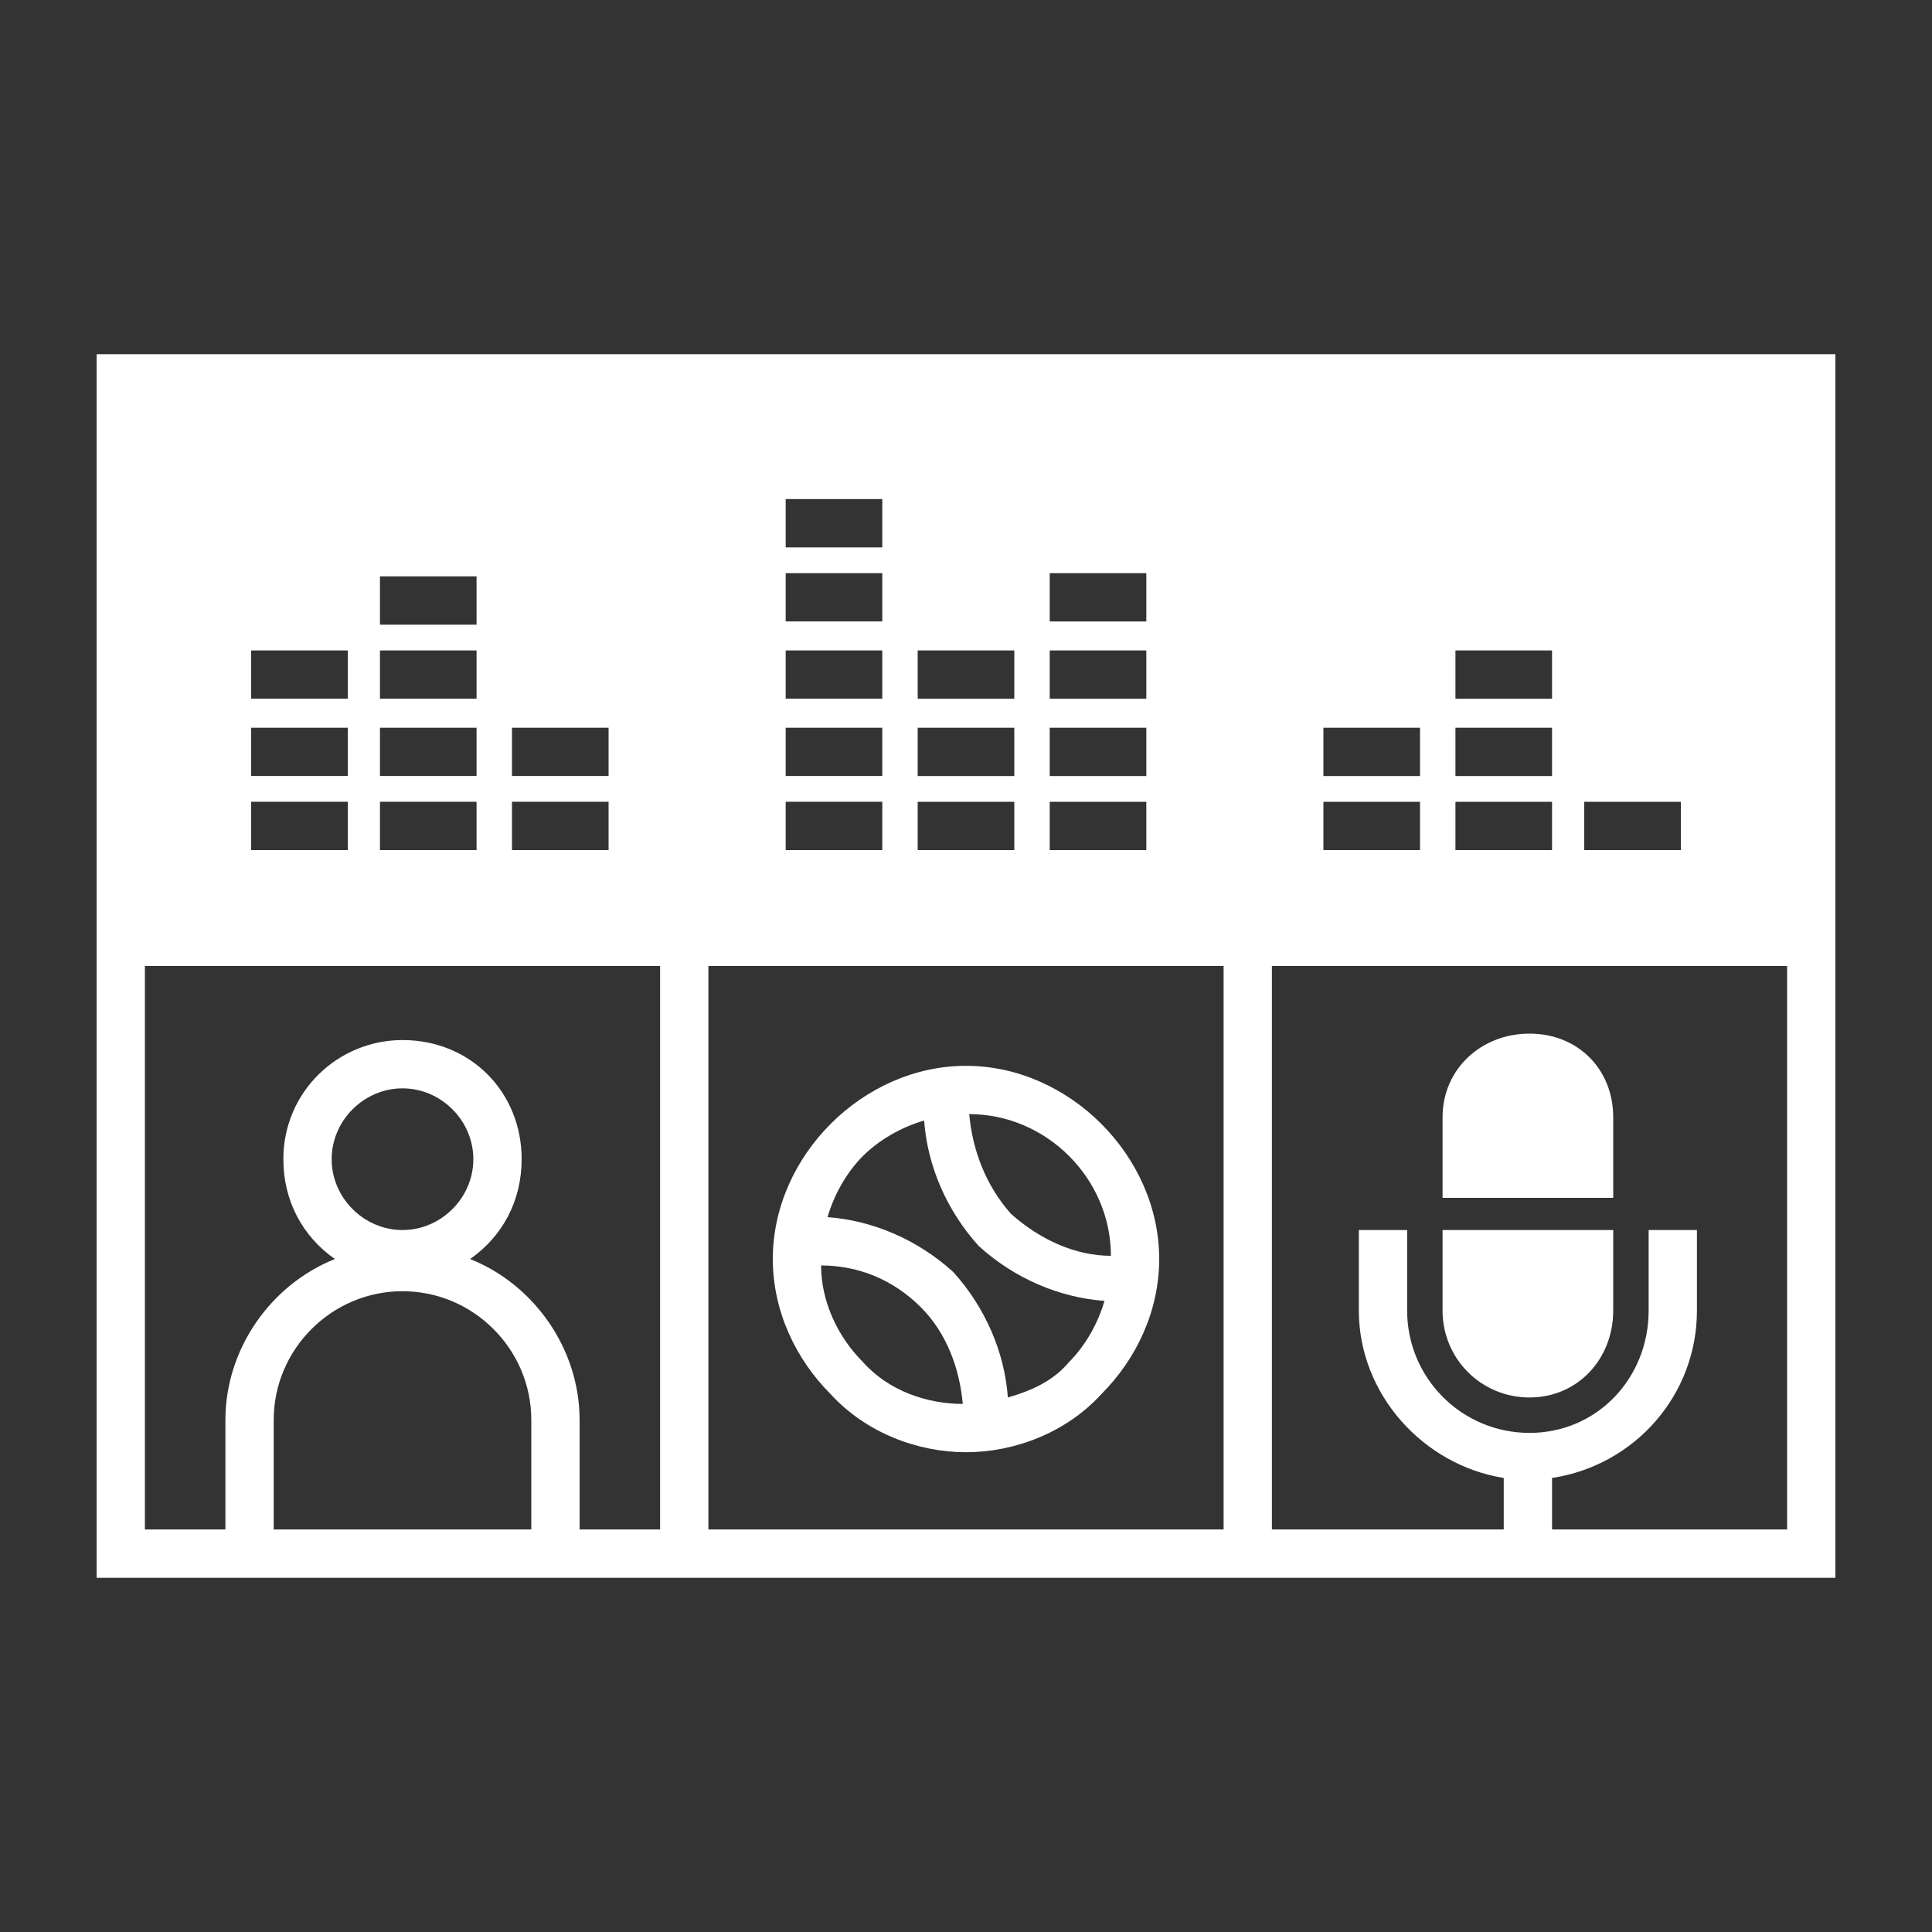 <svg version="1.2" xmlns="http://www.w3.org/2000/svg" viewBox="0 0 60 60" width="60" height="60">
	<rect x="0" y="0" width="60" height="60" fill="#333333" stroke="none"/>
	<title>uk-qled-q70c-535896046-svg</title>
	<style>
		.s0 { fill: #ffffff } 
	</style>
	<g id="XMLID_19_">
		<path id="XMLID_72_" fill-rule="evenodd" class="s0" d="m57 11v38h-54v-38zm-7.8 15.4h3v-1.5h-3zm-4-4.7h3v-1.5h-3zm0 2.4h3v-1.5h-3zm0 2.3h3v-1.5h-3zm-4.1-2.3h3v-1.5h-3zm0 2.3h3v-1.5h-3zm-8.5-7.1h3v-1.5h-3zm0 2.4h3v-1.5h-3zm0 2.4h3v-1.5h-3zm0 2.3h3v-1.5h-3zm-4.1-4.7h3v-1.5h-3zm0 2.4h3v-1.5h-3zm0 2.3h3v-1.5h-3zm-4.1-9.4h3v-1.5h-3zm0 2.3h3v-1.5h-3zm0 2.4h3v-1.5h-3zm0 2.4h3v-1.5h-3zm0 2.3h3v-1.5h-3zm-8.5-2.3h3v-1.5h-3zm0 2.3h3v-1.5h-3zm-4.1-7h3v-1.5h-3zm0 2.3h3v-1.5h-3zm0 2.4h3v-1.5h-3zm0 2.3h3v-1.5h-3zm-4-4.7h3v-1.5h-3zm0 2.4h3v-1.5h-3zm0 2.3h3v-1.5h-3zm12.7 3.6h-16v17.5h2.5v-3.4c0-2.2 1.4-4.2 3.4-5-1-0.7-1.6-1.8-1.6-3.1 0-2.1 1.7-3.7 3.7-3.7 2.1 0 3.7 1.6 3.7 3.7 0 1.3-0.6 2.4-1.6 3.1 2 0.8 3.4 2.8 3.4 5v3.4h2.5zm-8 8.2c1.2 0 2.2-1 2.2-2.2 0-1.2-1-2.2-2.2-2.2-1.2 0-2.2 1-2.2 2.2 0 1.2 1 2.2 2.2 2.2zm4 5.9c0-2.2-1.8-4-4-4-2.2 0-4 1.8-4 4v3.4h8zm21.5-14.1h-16v17.5h16zm17.5 0h-16v17.5h7.2v-1.6c-2.5-0.4-4.5-2.6-4.5-5.2v-2.5h1.5v2.5c0 2.1 1.7 3.8 3.8 3.8 2.1 0 3.7-1.7 3.7-3.8v-2.5h1.5v2.5c0 2.6-1.9 4.8-4.5 5.2v1.6h7.3z"/>
		<path id="XMLID_151_" fill-rule="evenodd" class="s0" d="m25.8 43.3c-1.1-1.1-1.8-2.6-1.8-4.2 0-1.6 0.7-3.1 1.8-4.2 1.1-1.1 2.6-1.8 4.2-1.8 1.6 0 3.1 0.7 4.2 1.8 1.1 1.1 1.8 2.6 1.8 4.2 0 1.6-0.7 3.1-1.8 4.2-1.1 1.2-2.7 1.8-4.2 1.8-1.5 0-3.1-0.6-4.2-1.8zm4.3-8.7c0.1 1.1 0.5 2.2 1.3 3.1 0.9 0.8 2 1.3 3.1 1.3 0-1.2-0.5-2.3-1.3-3.1-0.8-0.8-1.9-1.3-3.1-1.3zm-4.4 3.2c1.4 0.1 2.8 0.7 3.9 1.7 1 1.1 1.6 2.5 1.7 3.9 0.7-0.2 1.4-0.5 1.9-1.1 0.5-0.5 0.9-1.2 1.1-1.9-1.4-0.1-2.8-0.7-3.9-1.7-1-1.1-1.6-2.5-1.7-3.9-0.7 0.2-1.4 0.6-1.9 1.1-0.5 0.5-0.9 1.2-1.1 1.9zm-0.2 1.5c0 1.1 0.5 2.2 1.3 3 0.8 0.9 2 1.3 3.1 1.3-0.1-1.1-0.5-2.2-1.3-3-0.9-0.9-2-1.3-3.1-1.3z"/>
		<path id="XMLID_154_" class="s0" d="m47.5 43.4c1.5 0 2.6-1.2 2.6-2.7v-2.5h-5.3v2.5c0 1.5 1.2 2.7 2.7 2.7z"/>
		<path id="XMLID_155_" class="s0" d="m50.1 34.7c0-1.5-1.1-2.6-2.6-2.6-1.5 0-2.7 1.1-2.7 2.6v2.5h5.3z"/>
	</g>
</svg>